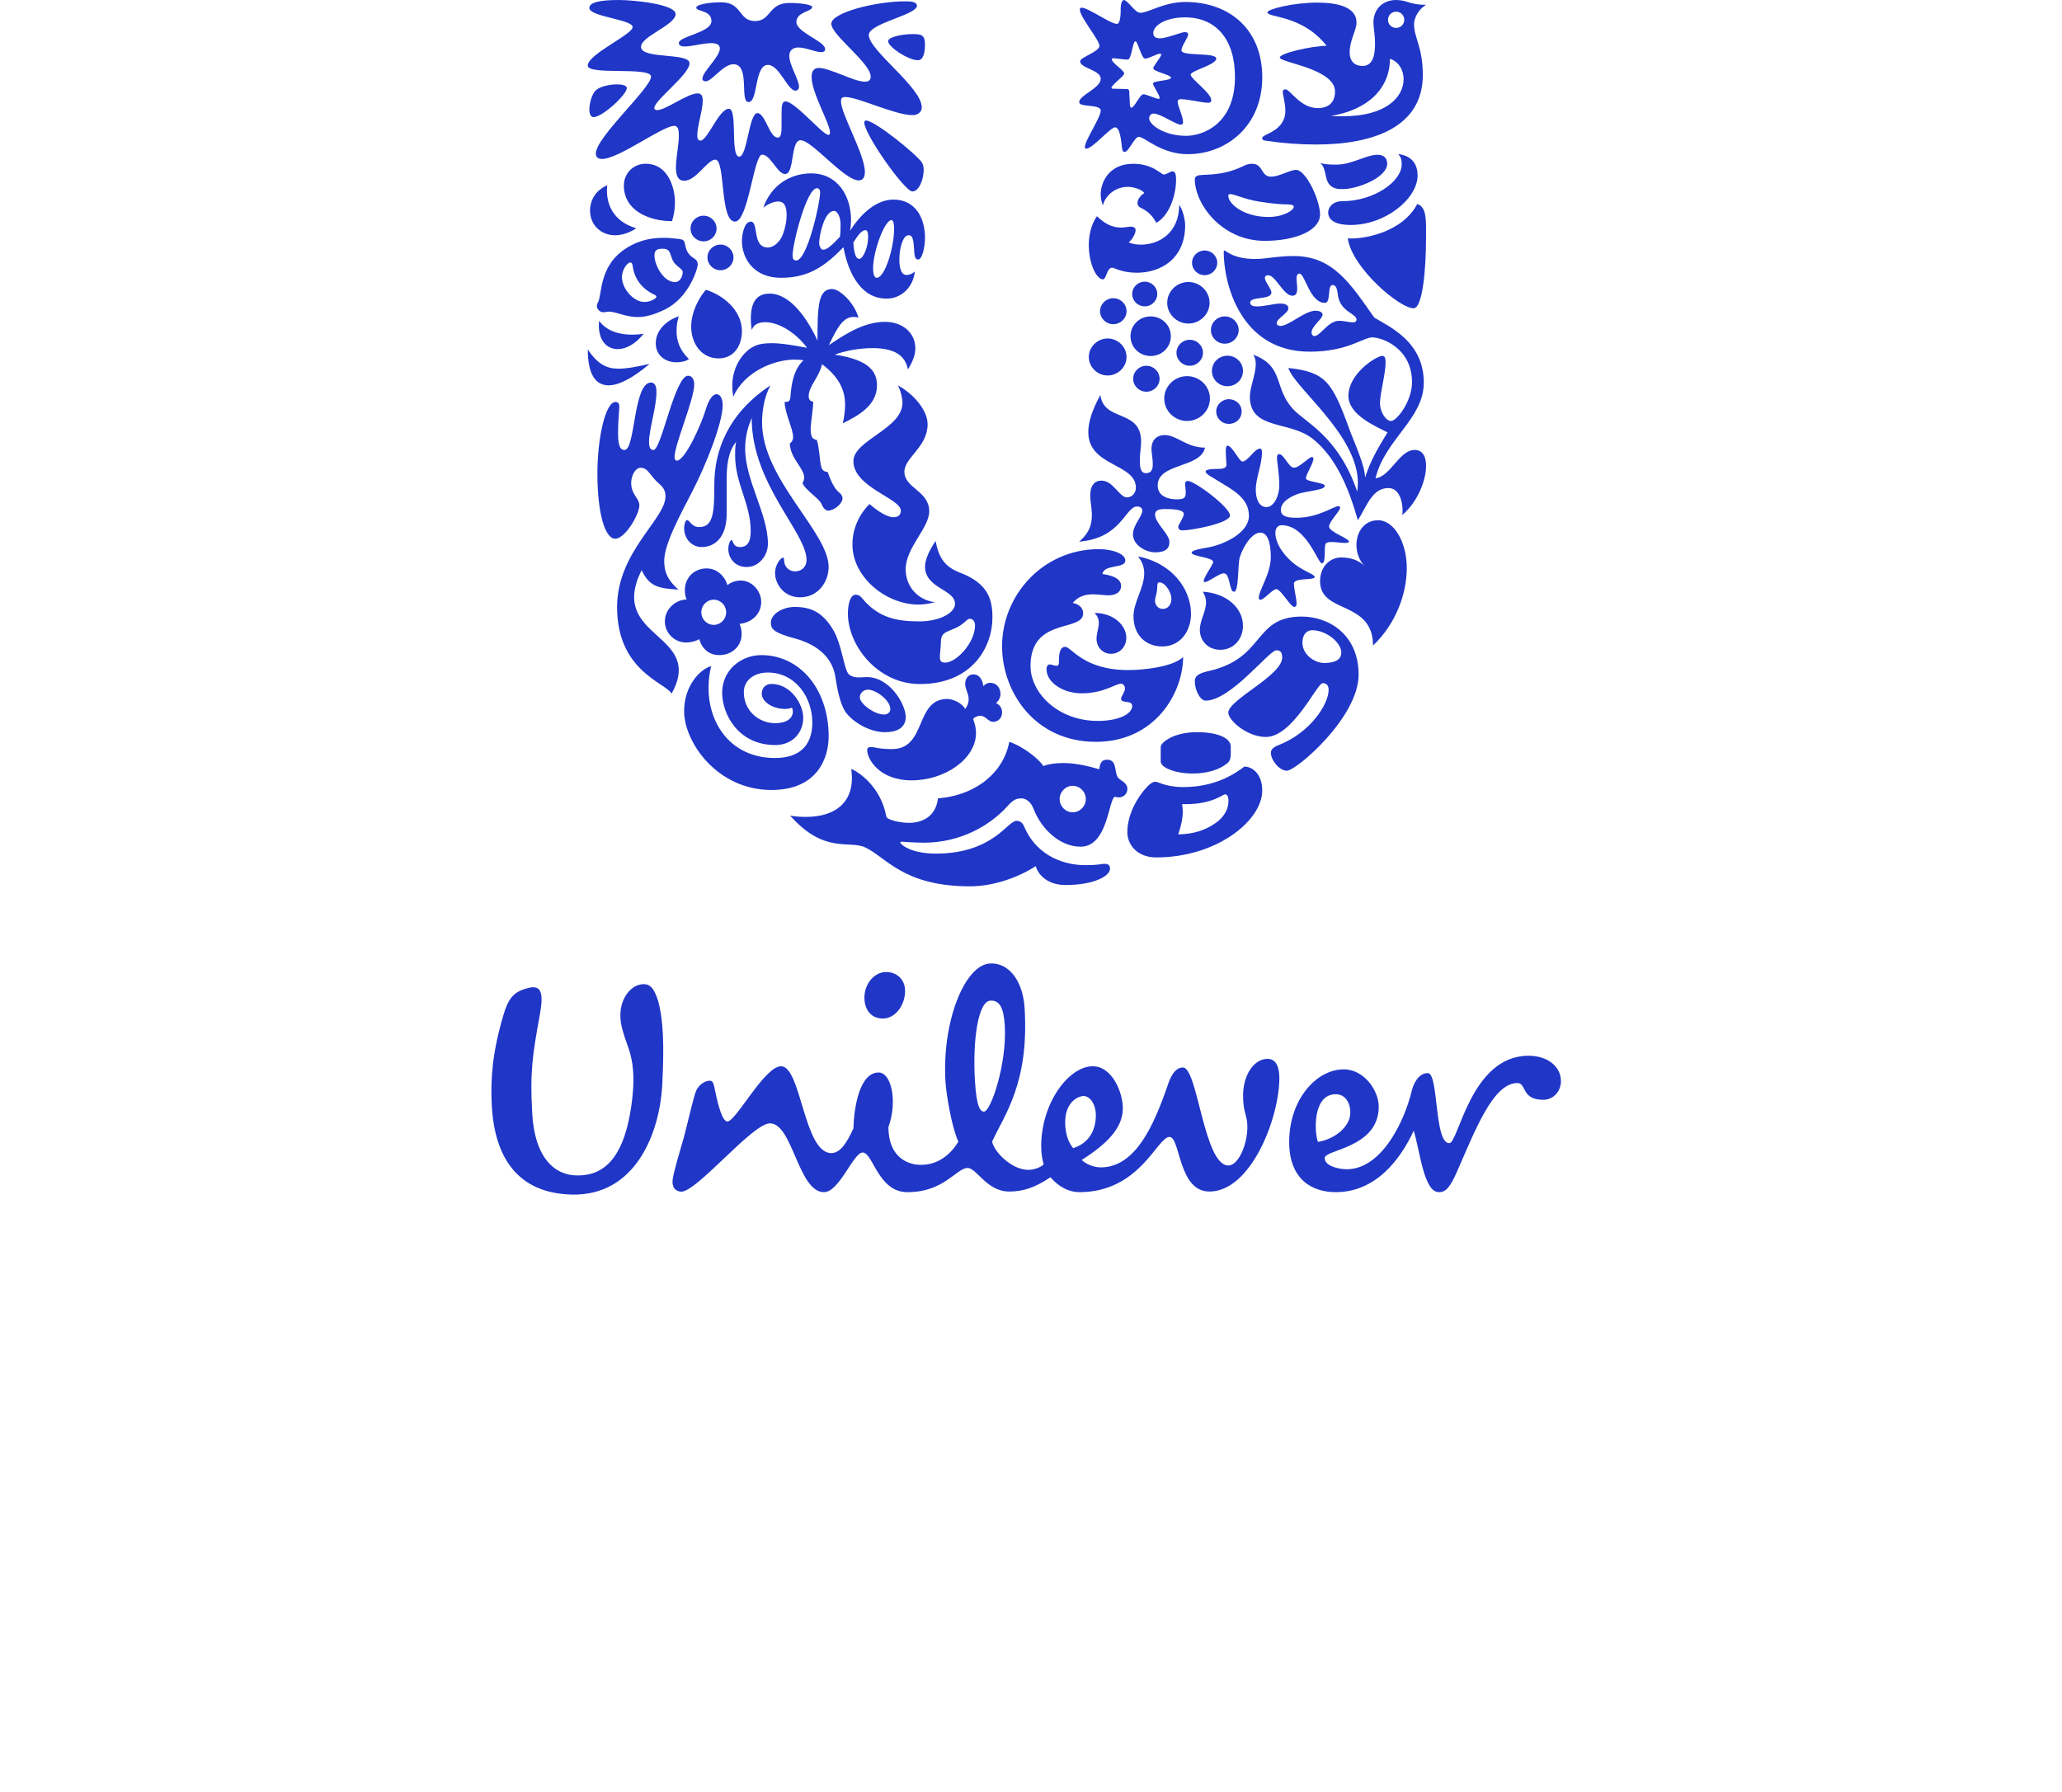 <svg height="186" viewBox="0 0 214 186" width="214" xmlns="http://www.w3.org/2000/svg" xmlns:xlink="http://www.w3.org/1999/xlink"><filter id="a"><feColorMatrix in="SourceGraphic" type="matrix" values="0 0 0 0 1 0 0 0 0 1 0 0 0 0 1 0 0 0 1 0"/></filter><g fill="none" fill-rule="evenodd" transform="translate(.942)"><g filter="url(#a)"><g fill="#1f36c7" transform="translate(50.058)"><path d="m14.296 109.007c-.182-.585-.712-1.9-.857-2.872-.319-2.15.793-3.566 1.815-3.892 1.146-.324 1.594.258 2.037 1.612.574 2.059.637 4.759.445 8.622-.251 5.279-2.863 11.654-9.358 11.521-5.606-.124-8.088-3.795-8.346-9.394-.121-2.639.064-5.277 1.147-9.01.573-1.997 1.086-2.708 2.865-3.092 1.4-.258 1.275 1.22.956 2.965-.697 3.86-1.021 5.725-.763 10.103.25 4.634 2.356 6.438 4.649 6.438 3.439.067 4.966-2.83 5.606-7.018.506-3.345.125-4.955-.196-5.982m73.332 4.571c1.339 0 1.723 1.601 1.404 2.57-.321.965-1.465 2.062-3.248 2.384-.383-.968-.575-4.954 1.844-4.954m-24.898 2.182c0-1.092-.575-1.993-1.271-1.993-.579 0-1.912.641-1.912 2.702 0 1.614.567 2.38.827 2.708 1.844-.58 2.356-2.129 2.356-3.417m-19.81-13.13c-.089-1.031-.89-1.736-1.973-1.736-1.209 0-2.347 1.282-2.227 2.893.078 1.061.697 1.935 1.913 1.935 1.397 0 2.415-1.609 2.287-3.092m10.357 3.78c-.11-1.798-.541-2.611-1.498-2.546-1.268.078-1.855 4.112-1.595 8.35.165 2.766.573 3.191.953 3.166.702-.042 2.384-4.983 2.141-8.97m42.248 6.778c-.789 3.309-3.182 8.177-6.753 8.177-.827 0-2.292-.324-2.292-1.162 0-.902 5.608-1.026 5.608-5.342 0-1.606-1.464-3.863-3.632-3.863-2.866 0-5.661 3.157-5.661 7.534 0 3.923 2.412 5.212 4.831 5.212 4.206 0 6.753-3.479 8.089-6.374.64 1.932 1.017 6.374 2.613 6.374.636 0 1.084-.323 1.85-2.058 1.905-4.316 3.753-9.271 6.303-9.271.953 0 .382 1.741 2.674 1.741 1.08 0 1.842-.901 1.842-1.936 0-1.481-1.335-2.636-3.372-2.636-5.986 0-7.257 9.076-8.214 9.076-1.593 0-1.084-7.275-2.231-7.275-1.02 0-1.52 1.228-1.657 1.803m-50.948 7.723c.954 0 2.595-.313 3.887-2.403-.738-1.659-1.265-5.01-1.339-6.229-.38-6.241 1.999-12.111 4.603-12.273 1.909-.116 3.436 1.71 3.612 4.668.469 7.776-2.092 11.022-3.375 13.821.217 1.085 2.038 2.934 3.757 2.934.636 0 1.404-.321 1.595-.582-.128-.448-.258-1.028-.258-1.867 0-4.506 2.868-8.305 5.351-8.305 1.975 0 3.121 2.64 3.121 4.381 0 2.057-1.721 3.734-4.267 5.343.448.448 1.272.773 1.975.773 3.632 0 5.534-4.443 6.941-8.5.254-.774.702-1.867 1.592-1.867 1.53 0 2.169 10.171 4.709 10.171 1.086 0 1.976-2.255 1.976-3.989 0-1.289-.446-1.418-.446-3.285 0-2.058 1.083-3.794 2.552-3.794.891 0 1.212.896 1.212 1.99 0 4.119-2.933 11.781-7.259 11.781-3.253 0-2.999-5.665-4.144-5.665-1.279 0-3.063 5.73-9.362 5.73-1.024 0-2.104-.514-2.993-1.546-1.527 1.032-2.805 1.482-4.27 1.482-2.354 0-3.374-2.446-4.328-2.446-1.148 0-2.418 2.511-6.243 2.511-3.057 0-3.567-4.117-4.647-4.117-.957 0-2.421 4.117-4.012 4.117-2.678 0-3.247-7.144-5.607-7.144-1.847 0-7.682 7.255-9.266 7.09-.637-.067-.905-.549-.838-1.192.09-.89.848-3.274 1.156-4.402.516-1.958.988-4.104 1.252-4.788.262-.69.97-1.182 1.537-1.129.286.028.372.566.461 1.011.321 1.592.77 3.215 1.278 3.215.894 0 3.849-5.73 5.567-5.73 2.105 0 2.358 9.014 5.221 9.014.958 0 1.66-1.156 2.296-2.576.065-2.386.7-5.79 2.611-5.79 1.339 0 1.977 3.022 1.018 5.665 0 3.152 2.036 3.923 3.376 3.923"/><path d="m88.383 19.628c-.49 0-1.191 0-1.577-.724-.316-.595-.21-1.552-.806-1.981.596.164 1.226.164 1.717.164 1.578 0 3.086-1.022 4.242-1.022.763 0 1.008.462 1.008.923 0 1.453-3.111 2.639-4.584 2.639m.77 3.727c3.638 0 6.968-2.737 6.968-5.145 0-1.123-.562-2.045-1.998-2.211.246.298.35.529.35 1.055 0 1.815-2.935 3.827-6.125 3.827-1.156 0-1.507.758-1.507 1.153 0 .925.947 1.319 2.312 1.319m-.28 1.386c.456 3.132 5.496 7.356 6.862 7.256.913-.073 1.262-4.09 1.262-7.256 0-1.814.105-3.233-.911-3.564-1.613 3.069-5.845 3.696-7.213 3.564"/><path d="m13.814 46.705c1.138 0 .903-6.998 2.746-6.998.436 0 .57.438.57.977 0 1.581-.771 3.902-.771 5.179 0 .64.168.842.469.842.805 0 2.212-7.705 3.585-7.705.436 0 .637.438.637.876 0 1.614-2.043 6.257-2.043 7.568 0 .202.067.37.235.37.838 0 2.513-3.632 3.048-5.449.302-.943.704-1.448 1.073-1.448.335 0 .637.37.637 1.144 0 1.816-1.677 6.089-3.15 8.949-1.138 2.22-2.914 5.414-2.914 7.197 0 .909.166 1.85 1.474 2.994-2.145-.134-3.016-.336-3.82-2.018-3.585 7.166 6.601 6.459 3.115 12.816-.637-1.142-5.662-2.32-5.662-8.981 0-5.752 5.025-9.117 5.025-11.505 0-.47-.166-.874-.602-1.244-1.106-.943-1.14-1.715-2.01-1.715-.637 0-1.409 1.48-.604 2.79.269.437.503.707.503 1.111 0 .941-1.475 3.463-2.512 3.463-1.039 0-1.843-2.587-1.843-6.761 0-3.7.837-7.433 1.875-7.433.302 0 .402.201.402.471 0 .438-.134 1.311-.134 2.791 0 1.583.369 1.718.67 1.718"/><path d="m21.82 56.784c1.417 0 2.596-1.072 2.596-3.452v-3.524c0-1.346.101-2.865.978-3.938-.101.449-.101.933-.101 1.381 0 2.971 1.617 5.009 1.617 7.875 0 1.069-.304 1.658-1.111 1.658-.776 0-.709-.726-.878-.726-.134 0-.337.449-.337.933 0 .726.506 1.865 1.921 1.865 1.215 0 2.191-1.139 2.191-2.418 0-3.106-2.36-6.561-2.36-9.876 0-1.452.371-2.418.675-3.178 0 6.873 5.696 11.881 5.696 14.747 0 .656-.471 1.175-1.179 1.175-.776 0-1.148-.622-1.148-1.107 0-.242-.034-.311-.134-.311-.2 0-.808.692-.808 1.59 0 1.138.909 2.522 2.596 2.522 1.92 0 2.964-1.659 2.964-3.144 0-3.625-6.909-9.117-6.909-14.988 0-1.003.168-2.625.877-3.868-4.45 2.934-5.831 6.839-5.831 10.257 0 2.971-.101 4.454-1.585 4.454-.776 0-.978-.724-1.247-.724-.203 0-.305.621-.305.793 0 1.278.911 2.004 1.82 2.004"/><path d="m73.205 18.272c.433-.285 2.357.167 4.844-1.039.307-.166.615-.233.887-.233 1.196 0 .888 1.338 1.982 1.338.853 0 1.946-.703 2.596-.703 1.017 0 2.485 3.147 2.485 4.62 0 1.707-2.622 2.745-5.731 2.745-4.535 0-7.269-3.882-7.269-6.393 0-.201.104-.268.205-.335m7.44 4.251c1.503 0 2.63-.67 2.63-1.072 0-.132-.205-.233-.65-.233-.444 0-1.332-.033-3.006-.301-1.435-.235-2.527-.771-2.938-.771-.136 0-.205.067-.205.167 0 .871 1.64 2.21 4.168 2.21"/><path d="m22.805 69.15c-1.075.264-2.805 1.97-2.805 4.668 0 3.219 3.425 8.182 9.066 8.182 4.761 0 5.934-3.318 5.934-5.555 0-4.962-3.031-8.445-6.976-8.445-2.153 0-4.077 1.579-4.077 3.91 0 2.171 1.63 5.423 5.511 5.423 1.826 0 2.902-1.315 2.902-2.824 0-1.48-1.337-3.516-3.294-3.516-.587 0-1.01.391-1.01 1.016 0 .788 1.075 1.578 2.412 1.578.326 0 .587-.066.718-.131.065.099.098.263.098.394 0 .757-.718 1.217-1.826 1.217-1.663 0-3.262-1.249-3.262-3.223 0-1.181 1.012-2.036 2.479-2.036 2.903 0 4.63 2.595 4.63 5.193 0 2.331-1.27 3.68-3.879 3.68-5.219 0-7.761-4.732-6.621-9.531"/><path d="m61.602 89.801c1.628 0 1.544-.136 2.054-.136.509 0 .543.308.543.515 0 .756-1.665 1.684-4.617 1.684-1.732 0-2.785-.928-3.09-1.958-1.696 1.099-4.276 2.095-6.823 2.095-6.958 0-8.723-3.057-10.896-4.05-1.664-.756-4.209.722-7.774-3.295.476.103 1.121.137 1.631.137 3.121 0 4.785-1.543 4.785-4.016 0-.309-.034-.649-.068-.957.951.378 3.124 2.023 3.634 4.939.068.344 1.459.653 2.341.653 1.223 0 2.785-.516 3.022-2.538 4.074-.343 6.825-2.779 7.402-5.872 1.458.482 3.121 1.821 3.529 2.508.577-.205 1.255-.308 2.036-.308 1.086 0 2.309.205 3.768.653.069-.448.136-.998.816-.998 1.018 0 .746 1.134 1.085 1.783.17.343 1.021.55 1.021 1.236 0 .654-.547.895-.885.895-.136 0-.305-.035-.409-.069-.677.24-.711 5.182-3.563 5.182-2.104 0-4.039-1.751-4.889-3.946-.238-.652-.746-1.065-1.222-1.065-.542 0-.847.103-1.491.825-1.833 2.022-4.889 3.772-8.657 3.772-1.155 0-2.071-.103-2.309-.103-.137 0-.137.034-.137.068 0 .241 1.154 1.169 3.667 1.169 5.974 0 7.436-3.399 8.385-3.399.136 0 .542 0 .78.55 1.392 3.292 4.431 4.047 6.332 4.047m-2.631-6.86c0 .756.612 1.373 1.357 1.373.748 0 1.359-.617 1.359-1.373 0-.756-.611-1.375-1.359-1.375-.745 0-1.357.618-1.357 1.375"/><path d="m85.169 65.416c-.483 0-1.0.371-1 1.282 0 1.008.794 1.649 1.242 1.85.242.135.622.27.998.27 1.001 0 1.796-.27 1.796-1.08 0-1.041-1.553-2.323-3.036-2.323m-3.72 2.087c-.725 0-4.73 5.222-7.311 5.222-.621 0-1.138-1.146-1.138-2.018 0-.472.309-.81 1.415-1.046 5.93-1.314 4.618-5.661 9.684-5.661 2.793 0 5.901 1.854 5.901 6.031 0 4.448-6.48 9.969-7.446 9.969-.794 0-1.657-1.11-1.657-1.851 0-.235.103-.539.794-.808 3.305-1.282 5.202-4.245 5.202-5.762 0-.337-.172-.67-.621-.67-.584 0-3.097 5.589-5.893 5.589-1.934 0-3.901-1.715-3.901-2.525 0-1.348 5.592-3.84 5.592-5.728 0-.709-.344-.741-.621-.741"/><path d="m15.029 23.691s-.98.731-2.194.731c-1.45 0-2.599-1.065-2.599-2.562 0-1.032.54-2.097 1.789-2.63-.034.2-.034.366-.034.566 0 1.897 1.08 3.328 3.038 3.894m7.223 6.391c-.742.864-1.519 2.33-1.519 3.827 0 1.797 1.115 3.294 2.836 3.294 1.654 0 2.431-1.397 2.431-2.828 0-2.229-2.059-3.795-3.748-4.293m-11.206 1.331c-.063.102-.101.233-.101.367 0 .3.338.632.64.632.271 0 .44-.067.575-.067.809 0 1.72.565 3.038.565.775 0 1.687-.234 2.834-.798 2.43-1.199 3.377-4.161 3.377-4.661 0-.633-.516-.55-.947-1.133-.43-.58-.266-1.094-.54-1.365-.156-.156-.64-.166-1.249-.233-.203-.022-.473-.033-.743-.033-1.113 0-2.433.135-3.915 1.066-2.928 1.842-2.498 4.892-2.969 5.658m7.932-4.128c.233.314.878.7.878.933 0 .464-.27 1.065-.81 1.065-1.182 0-2.127-1.764-2.127-2.764 0-.631.372-.698.877-.698.237 0 .338.033.507.134.304.166.304.831.676 1.33m-3.107 4.062c-1.113 0-2.328-1.364-2.328-2.597 0-.665.505-1.498.877-1.498.135 0 .203.101.236.334.203 1.631 1.283 2.564 2.296 3.028.102.066.169.1.169.166 0 .233-.642.567-1.25.567m2.871-8.389c.168-.533.304-1.197.304-1.931 0-1.597-.743-4.027-3.039-4.027-1.315 0-2.262 1.031-2.262 2.264 0 2.63 2.668 3.694 4.997 3.694m-8.742 13.314c0 2.529.776 3.728 2.161 3.728 1.079 0 2.531-.766 4.252-2.23-1.316.3-2.33.5-3.24.5-1.215 0-2.159-.466-3.172-1.997m1.182-2.962c-.033.167-.033.333-.033.499 0 1.564.842 2.43 1.956 2.43.842 0 1.823-.5 2.699-1.599-.37.066-.809.099-1.215.099-1.248 0-2.599-.331-3.408-1.429m8.269-.466c-.778.2-2.397 1.132-2.397 2.796 0 1.198.944 1.964 2.127 1.964.608 0 1.045-.134 1.315-.333-.944-.898-1.282-1.897-1.282-2.895 0-.7.101-1.132.236-1.532m1.215-9.12c0 .731.608 1.331 1.35 1.331.743 0 1.351-.6 1.351-1.331 0-.733-.608-1.333-1.351-1.333-.742 0-1.35.6-1.35 1.333m1.755 2.995c0 .733.608 1.333 1.351 1.333.741 0 1.35-.6 1.35-1.333 0-.731-.608-1.331-1.35-1.331-.743 0-1.351.6-1.351 1.331"/><path d="m75.223 42.684c0-.673.619-1.247 1.298-1.247.757 0 1.341.573 1.341 1.247 0 .776-.585 1.316-1.341 1.316-.679 0-1.298-.54-1.298-1.316m-12.056-10.381c0 .741.619 1.348 1.373 1.348.758 0 1.376-.608 1.376-1.348 0-.741-.618-1.348-1.376-1.348-.754 0-1.373.608-1.373 1.348m-1.167 4.752c0 1.047.891 1.921 1.957 1.921 1.064 0 1.958-.874 1.958-1.921 0-1.043-.894-1.921-1.958-1.921-1.066 0-1.957.878-1.957 1.921m4.328-2.157c0 1.148.928 2.056 2.089 2.056 1.168 0 2.098-.909 2.098-2.056 0-1.145-.93-2.055-2.098-2.055-1.161 0-2.089.91-2.089 2.055m.173-4.381c0 .709.584 1.282 1.298 1.282.722 0 1.306-.574 1.306-1.282 0-.707-.584-1.28-1.306-1.28-.714 0-1.298.573-1.298 1.28m6.213-3.235c0 .706.584 1.28 1.306 1.28.721 0 1.307-.573 1.307-1.28 0-.708-.585-1.282-1.307-1.282-.722 0-1.306.574-1.306 1.282m-2.578 4.146c0 1.179.997 2.156 2.199 2.156 1.203 0 2.2-.977 2.2-2.156 0-1.181-.997-2.157-2.2-2.157-1.203 0-2.199.976-2.199 2.157m-3.533 7.886c0 .742.619 1.347 1.367 1.347.757 0 1.376-.605 1.376-1.347s-.619-1.348-1.376-1.348c-.748 0-1.367.606-1.367 1.348m4.496-2.697c0 .742.618 1.349 1.375 1.349.756 0 1.374-.608 1.374-1.349 0-.741-.618-1.348-1.374-1.348-.757 0-1.375.608-1.375 1.348m-1.271 4.753c0 1.28 1.064 2.326 2.371 2.326 1.305 0 2.371-1.046 2.371-2.326 0-1.279-1.066-2.326-2.371-2.326-1.307 0-2.371 1.046-2.371 2.326m4.948-2.866c0 .877.722 1.586 1.609 1.586.893 0 1.616-.709 1.616-1.586 0-.875-.722-1.583-1.616-1.583-.887 0-1.609.708-1.609 1.583m-.103-4.247c0 .777.654 1.417 1.436 1.417.791 0 1.444-.64 1.444-1.417 0-.774-.653-1.414-1.444-1.414-.782 0-1.436.64-1.436 1.414"/><path d="m78.147 79.571c-.876.656-2.923 2.127-6.327 2.127-1.819 0-2.628-.557-2.898-.557-.337 0-.708.328-1.078.754-.8.918-1.845 2.622-1.845 4.488 0 1.31 1.044 2.617 2.99 2.617 6.301 0 11.01-3.831 11.01-6.941 0-1.768-1.077-2.489-1.853-2.489m-1.751-.361c.273-.225.337-.59.337-.951v-.754c0-.95-1.475-1.505-3.497-1.505-2.459 0-3.773 1.078-3.773 1.538v1.508c0 .623 1.483 1.246 3.302 1.246 1.449 0 2.763-.361 3.631-1.082m-.271 3.243c.17 0 .371.098.371.689 0 .721-.336 1.669-1.541 2.423-.844.557-1.988 1.016-3.673 1.046.269-.784.471-1.604.471-2.386 0-.263-.033-.46-.067-.754h.438c2.661 0 3.807-1.017 4-1.017"/><path d="m63.198 41c.373 2.849 4.231 1.408 4.231 4.861 0 .504-.135 1.243-.135 1.878 0 .739.068 1.376.636 1.376.575 0 .711-.402.711-.94 0-.537-.136-1.207-.136-1.576 0-1.175.847-1.442 1.355-1.442 1.286 0 2.267 1.307 4.197 1.307-.44 2.147-4.908 1.576-4.908 3.925 0 1.175 1.185 1.442 1.963 1.442.711 0 .948-.101.948-.703 0-.337-.068-.705-.068-.94 0-.135.102-.269.272-.269.745 0 4.392 2.751 4.392 3.59 0 .77-3.851 1.541-4.967 1.541-.339 0-.407-.235-.407-.368 0-.235.575-.94.575-1.341 0-.302-.507-.503-1.862-.503-.642 0-1.117.067-1.117.571 0 .903 1.49 2.011 1.49 2.848 0 .671-.407 1.074-1.49 1.074-.913 0-2.295-.706-2.295-1.878 0-.939.975-1.877.975-2.448 0-.168-.129-.436-.535-.436-1.252 0-1.591 3.285-6.023 3.655.711-.636 1.319-1.341 1.319-2.782 0-.705-.168-1.276-.168-2.046 0-1.007.473-1.511 1.149-1.511 1.251 0 1.86 1.744 2.674 1.744.441 0 .913-.401.913-1.005 0-2.549-4.939-2.181-4.939-5.769 0-.973.336-2.18 1.25-3.856m16.13 9.827c0 .837.272 1.81 1.118 1.81.71 0 1.32-1.071 1.32-2.246 0-1.341-.237-2.382-.237-2.919 0-.233.101-.334.237-.334.508.034.981 1.408 1.523 1.408.609 0 1.516-1.108 1.888-1.108.101 0 .134.135.134.168 0 .504-.778 1.612-.778 2.047 0 .368 1.964.436 1.964.772 0 .503-2.058.503-3.039.939-.948.402-1.524.905-1.524 1.577 0 .671.678.804 1.626.804 2.261 0 3.849-1.206 4.356-1.206.101 0 .169.067.169.168 0 .335-1.15 1.442-1.15 1.945 0 .57 2.099 1.239 2.065 1.575-.034.1-.17.133-.406.133-.374 0-.948-.1-1.389-.1-.27 0-.507.033-.609.167-.234.269.068 2.047-.403 2.047-.44 0-1.591-3.957-4.189-3.957-.372 0-.642.301-.642.805 0 1.341 1.32 2.883 2.572 3.621.567.369 1.516.739 1.516.94 0 .401-2.159.034-2.159.703 0 .604.271 1.511.271 2.046 0 .168-.034.368-.237.368-.405 0-1.388-1.844-1.862-1.844-.405 0-1.285 1.105-1.659 1.105-.1 0-.167-.1-.167-.199 0-.772 1.252-2.516 1.252-4.226 0-.806-.101-2.549-1.085-2.549-.811 0-1.725 1.274-2.132 2.549-.236.737-.067 3.589-.609 3.589-.508 0-.372-1.912-1.05-1.912-.499 0-1.582.905-1.955.905-.068 0-.135-.034-.135-.101 0-.401.981-1.71.981-1.978 0-.503-2.234-.569-2.234-.973 0-.235.88-.402 1.692-.537 1.719-.302 4.258-1.542 4.258-3.285 0-1.945-1.896-2.785-3.14-3.59-.644-.403-1.354-.737-1.354-1.005 0-.269.813-.269 1.151-.269.507 0 1.008-.034 1.008-.436 0-.303-.068-.905-.068-1.375 0-.336.034-.605.17-.605.507 0 1.219 1.644 1.557 1.644.541 0 1.285-1.341 1.794-1.341.168 0 .235.101.235.403 0 1.24-.643 2.648-.643 3.857"/><path d="m63.414 59.585c1.562.207 1.937.759 1.937 1.209 0 .759-.681.999-1.327.999-.474 0-1.017-.103-1.595-.103-.747 0-1.492.172-2.103.897.441.069 1.086.379 1.086 1.07 0 2-5.462.343-5.462 5.483 0 2.723 2.783 5.691 6.988 5.691 2.173 0 3.565-.725 3.565-1.553 0-.655-1.153-.207-1.153-.759 0-.241.406-.691.406-1.071 0-.168-.135-.479-.406-.479-.613 0-1.767.997-4.108.997-1.833 0-3.631-1.066-3.631-2.516 0-.31.136-.484.339-.484.204 0 .475.139.713.139.204 0 .238-.139.238-.518 0-.38 0-1.45.643-1.45.645 0 1.867 2.415 6.551 2.415 1.555 0 4.576-.31 5.696-1.346-.034 3.793-2.954 8.794-9.058 8.794-6.343 0-9.735-5.174-9.735-9.933 0-5.275 4.238-10.067 10.041-10.067 1.492 0 2.749.516 2.749 1.171 0 .898-2.206.346-2.376 1.413m10.416 1.83c.237.377.34.757.34 1.102 0 .967-.645 1.862-.645 2.863 0 1.139.85 2.068 2.132 2.068 1.392 0 2.343-1.136 2.343-2.482 0-1.827-1.63-3.378-4.17-3.55m-11.23 2.207c.339.343.441.688.441 1.034 0 .517-.238 1.069-.238 1.656 0 .825.611 1.55 1.492 1.55.953 0 1.598-.76 1.598-1.653 0-1.312-1.328-2.587-3.294-2.587m4.509-5.864c3.564.69 5.499 3.415 5.499 5.966 0 1.76-1.085 3.377-2.987 3.377-1.732 0-2.981-1.204-2.981-3.137 0-1.448 1.113-2.965 1.113-4.449 0-.585-.169-1.171-.644-1.758m1.765 4.587c0 .482.34.862.815.862.543 0 .883-.483.883-1.035 0-.723-.645-1.724-1.257-1.724-.273 0-.17.414-.239.862-.034.344-.203.758-.203 1.034"/><path d="m31.63 27.038c1.159 0 2.487-6.025 2.487-7.041 0-.262-.101-.459-.339-.459-1.057 0-2.524 5.73-2.524 7.008 0 .23.068.492.376.492m8.357 1.801c.851 0 1.807-3.145 1.807-5.109 0-.426-.068-.884-.273-.884-.717 0-1.91 3.241-1.91 5.009 0 .688.171.983.376.983m-5.562-2.915c.376 0 .854-.393 1.742-1.342.068-.426.068-.82.068-1.311 0-.654-.273-1.374-.683-1.374-1.025 0-1.535 2.62-1.535 3.308 0 .391.203.719.408.719m4.674-1.342c0-.557-.137-.688-.273-.688-.342 0-.715.394-1.262 1.278.069 1.178.274 1.702.614 1.702.374 0 .92-1.147.92-2.292m2.627-3.864c2.251 0 3.274 1.866 3.274 3.962 0 .915-.272 2.26-.715 2.26s-.375-.754-.444-1.442c-.068-.884-.239-1.08-.546-1.08-.581 0-.954 1.309-.954 2.522 0 .751.136 1.603.749 1.603.341 0 .648-.164.854-.36-.136 1.505-1.297 2.816-2.934 2.816-3.002 0-4.128-3.374-4.469-5.338-1.808 1.833-3.478 3.177-6.481 3.177-2.796 0-4.059-1.965-4.059-3.831 0-.558.205-1.997.922-1.997.852 0 .102 2.684 1.773 2.684.41 0 1.159-.328 1.569-1.407.239-.656.376-1.342.376-1.932 0-.885-.205-1.44-.886-1.44-.581 0-1.298.424-1.537.654.82-2.358 2.798-3.569 4.98-3.569 2.697 0 4.128 2.293 4.128 4.847 0 .359-.035.753-.102 1.113 1.159-1.834 2.764-3.241 4.503-3.241"/><path d="m35.36 30c-1.451 0-1.518 1.774-1.518 5.349-1.08-2.35-2.868-4.872-4.961-4.872-1.417 0-1.957.955-1.957 2.623 0 .342.034.853.101 1.158.169-.577.709-.816 1.383-.816 1.452 0 3.206 1.123 4.353 2.658-1.316-.238-2.6-.477-3.678-.477-.676 0-1.284.068-1.789.307-.979.441-2.295 1.907-2.295 4.123 0 .341.035.714.102 1.123 1.181-2.658 4.319-3.85 6.345-3.85.405 0 .708.035.944.069-1.046.953-1.282 2.624-1.349 3.747-.034.545-.237.58-.608.58 0 1.123.879 2.794.879 3.645 0 .307-.169.58-.338.649 0 1.499 1.484 2.589 1.484 3.542 0 .238-.067.443-.169.546.101.614 1.734 1.645 1.945 2.162.259.629.551.735.72.735.574 0 1.484-.683 1.484-1.296 0-.204-.169-.443-.302-.546-.642-.476-.98-1.499-1.25-2.179-.237 0-.542-.1-.649-.502-.185-.705-.194-2.02-.464-2.804-.439-.101-.642-.272-.642-1.191 0-.444.27-2.181.27-2.795-.203 0-.472-.136-.472-.545 0-1.089 1.08-1.942 1.382-3.338 1.925 1.43 2.396 2.894 2.396 4.191 0 .68-.101 1.328-.236 1.942 1.419-.716 3.545-1.772 3.545-3.919 0-1.262-.574-2.658-4.388-3.204 1.18-.444 2.667-.68 3.915-.68 2.16 0 3.408.68 3.678 2.213.439-.68.777-1.464.777-2.179 0-1.671-1.385-2.76-3.139-2.76-2.059 0-3.881 1.089-5.838 2.419.878-1.84 1.484-2.929 2.565-2.929.168 0 .337.034.506.068-.405-1.499-1.923-2.966-2.734-2.966"/><path d="m92.021 54c1.655 0 2.979 2.284 2.979 4.956 0 2.845-1.258 5.938-3.502 8.044-.034-4.742-5.498-3.231-5.498-6.675 0-1.475.994-2.46 2.187-2.46 1.059 0 1.887.317 2.483.95-.596-.598-.894-1.442-.894-2.249 0-1.337.795-2.566 2.246-2.566"/><path d="m62.845 22.442c.848.82 1.595 1.18 2.509 1.18.36 0 .784-.097 1.013-.097.292 0 .488.13.488.359 0 .361-.326.952-.717 1.28.391.163.815.229 1.271.229 1.851 0 3.97-1.182 3.97-4.131.391.523.62 1.606.62 2.098 0 3.573-2.609 4.95-5.014 4.95-1.566 0-2.349-.525-2.546-.525-.617 0-.584 1.247-1.008 1.214-.75-.131-1.433-1.803-1.433-3.573 0-1.05.261-2.164.845-2.984m4.917-2.394c-.261-.427-1.233-.654-1.688-.654-1.437 0-2.413 1.015-2.609 1.935-.13-.329-.228-.722-.228-1.116 0-1.442.978-3.212 3.359-3.212 2.079 0 2.894 1.114 3.188 1.114.325 0 .651-.328.913-.328.358 0 .358.558.358.952 0 1.31-.587 3.573-2.054 4.394-.261-.558-.782-1.181-1.624-1.574-.228-.098-.325-.295-.325-.491 0-.361.325-.821.711-1.018"/><path d="m38.696 12.716c0 1.215 4.19 7.157 4.996 7.157.671 0 1.172-1.216 1.172-2.26 0-.276-.067-.554-.199-.763-.604-.869-4.862-4.343-5.802-4.343-.101 0-.168.105-.168.209m-24.642-3.579c0 .696-2.547 3.022-3.451 3.022-.335 0-.436-.416-.436-.798 0-.693.302-1.668.671-1.981.434-.416 1.44-.623 2.212-.623.468 0 1.004.102 1.004.38m30.611 2.015c0-2.085-5.44-5.871-5.499-7.504-.006-.149.072-.298.194-.431.932-1.018 4.801-1.761 4.801-2.628 0-.45-.805-.45-1.208-.45-3.117 0-7.677 1.181-7.677 2.327 0 1.183 4.09 4.067 4.09 5.491 0 .383-.235.522-.605.522-1.138 0-3.62-1.426-4.792-1.426-.537 0-.738.382-.738.939 0 1.668 1.911 4.829 1.911 5.765 0 .105-.033.244-.168.244-.604 0-3.451-3.472-4.458-3.472-.369 0-.402.52-.402 1.285v1.181c0 .799-.034 1.285-.401 1.285-.872 0-1.276-2.536-2.112-2.536-.873 0-1.041 4.516-1.878 4.516-.973 0-.135-4.968-1.074-4.968-1.038 0-2.213 3.301-2.951 3.301-.267 0-.334-.278-.334-.522 0-1.007.569-2.64.569-3.612 0-.487-.135-.765-.536-.765-1.04 0-3.32 1.737-4.19 1.737-.135 0-.302-.069-.302-.208 0-.833 3.654-3.474 3.654-4.654 0-1.148-5.031-.383-5.031-1.705 0-1.111 3.589-2.258 3.589-3.404 0-1.008-4.258-1.459-5.9-1.459-1.979 0-3.051.241-3.051.832 0 .905 4.492 1.183 4.492 1.98 0 .766-4.66 2.815-4.66 3.996 0 1.043 6.57.069 6.57 1.147 0 1.18-5.731 6.287-5.731 7.99 0 .383.269.557.636.557 1.744 0 6.268-3.439 7.509-3.439.436 0 .47.555.47 1.041 0 .905-.302 2.293-.302 3.302 0 .798.201 1.354.87 1.354 1.242 0 2.381-2.189 3.219-2.189 1.072 0 .436 6.428 2.045 6.428 1.374 0 1.944-6.95 2.815-6.95.872 0 1.578 2.015 2.381 2.015 1.006 0 .537-3.509 1.61-3.509 1.172 0 4.524 4.17 6.034 4.17.468 0 .635-.383.635-.87 0-1.841-2.479-6.009-2.479-7.329 0-.347.099-.452.468-.452 1.308 0 5.131 1.876 6.941 1.876.604 0 .973-.347.973-.799m-3.488-6.879c0 .624 2.112 1.981 3.085 1.981.569 0 .737-.8.737-1.635 0-1.041-.435-1.077-1.307-1.077-1.106 0-2.515.313-2.515.73m-7.879-3.544c0-.209-1.005-.418-2.38-.418-2.179 0-1.877 1.878-3.553 1.878-1.744 0-1.309-1.948-3.522-1.948-1.341 0-2.58.244-2.58.556 0 .418 1.575.244 1.575 1.391 0 1.215-3.385 1.563-3.385 2.293 0 .242.266.347.602.347.738 0 1.911-.347 2.75-.347.47 0 .906.103.906.555 0 .869-1.812 2.433-1.812 3.128 0 .209.168.279.335.279.671 0 1.811-1.773 2.884-1.773 1.777 0 .604 3.926 1.575 3.926 1.007 0 .571-3.858 2.012-3.858 1.175 0 2.045 2.676 2.851 2.676.202 0 .369-.174.369-.417 0-.729-1.007-2.224-1.007-3.196 0-.591.403-.87.939-.87.77 0 1.81.487 2.378.487.201 0 .402-.069.402-.312 0-.834-2.982-1.737-2.982-2.814 0-1.078 1.641-1.078 1.641-1.565"/><path d="m93.252 6.102c0 2.999-2.187 5.292-6.138 5.932.44.033.845.033 1.251.033 4.617 0 6.307-2.089 6.307-3.841 0-.979-.541-1.854-1.419-2.124m-5.699 3.404c0-2.394-5.731-3-5.731-3.539 0-.438 3.201-1.181 4.853-1.214-2.53-3.236-6.135-2.898-6.135-3.471 0-.338 2.701-1.013 5.193-1.013 2.09 0 4.048.472 4.048 2.056 0 .878-.709 1.789-.709 3.136 0 .742.37 1.382 1.35 1.382 1.047 0 1.283-1.112 1.283-2.293 0-.977-.169-1.719-.169-2.191 0-1.415.972-2.358 2.356-2.358 1.148 0 1.418.504 3.107.504-.912.541-1.249 1.519-1.249 1.99 0 1.417.912 2.394.912 5.294 0 5.325-4.991 7.213-11.1 7.213-1.68 0-3.471-.135-5.226-.403-.269-.034-.337-.101-.337-.27 0-.439 2.398-.675 2.398-2.832 0-.844-.271-1.651-.271-1.955 0-.169.135-.271.271-.271.506 0 1.52 1.955 3.403 1.955.502 0 1.752-.169 1.752-1.72m5.497-7.449c0 .47.371.841.844.841.473 0 .845-.371.845-.841 0-.473-.372-.844-.845-.844-.473 0-.844.371-.844.844"/><path d="m89.787 33.194c0-.709-1.798-.776-1.966-2.769-.035-.304-.136-.843-.51-.843-.61 0-.136 1.857-.813 1.857-1.557 0-2.065-3.04-2.641-3.04-.137 0-.299.101-.299.507 0 .372.069.608.069 1.046 0 .439-.102.744-.508.744-.916 0-1.729-2.128-2.509-2.128-.169 0-.338.102-.338.27 0 .406.678 1.148.678 1.52 0 .811-2.203.371-2.203 1.047 0 .304.304.404.711.404.713 0 1.832-.302 2.407-.302.339 0 .848.067.848.505 0 .473-1.22 1.08-1.22 1.52 0 .203.203.303.372.303.916 0 2.536-1.586 3.688-1.586.203 0 .71.101.71.406 0 .438-1.151 1.214-1.151 1.856 0 .169.102.372.305.372.607 0 1.42-1.587 2.573-1.587.441 0 1.085.169 1.425.169.271 0 .373-.169.373-.271m.881 16.381c.543-1.688 1.221-2.872 2.331-4.695-1.11-.573-4.06-1.79-4.06-3.783 0-2.331 2.915-4.154 3.518-4.154.27 0 .34.236.34.676 0 1.215-.577 3.174-.577 4.222 0 .945.61 1.857 1.152 1.857.577 0 2.169-2.026 2.169-4.019 0-3.582-3.152-4.661-4.128-4.661-.915 0-2.576 1.486-6.472 1.486-7.28 0-8.941-7.192-8.941-10.334 0-.135.033-.169.067-.169.17 0 .882.879 3.187.879 1.187 0 2.271-.305 4-.305 4.058 0 5.856 2.805 8.365 6.383 1.517.945 5.144 2.466 5.144 6.755 0 3.783-4.035 5.877-5.01 9.93 1.552-.168 2.468-2.939 4.06-2.939.814 0 1.187.643 1.187 1.657 0 1.485-.848 3.715-2.475 5.1.034-.136.034-.304.034-.507 0-.945-.372-2.295-1.457-2.295-1.688 0-2.23 1.823-3.179 3.342-.983-3.443-2.305-6.552-4.675-8.444-2.399-1.925-6.536-.879-6.536-4.391 0-.946.611-2.297.611-3.378 0-.371-.068-.709-.272-.98 3.255 1.218 2.102 3.377 4.103 5.607 1.246 1.42 4.702 2.771 6.702 8.614.033-.169.067-.607.067-.911 0-4.999-6.635-9.898-7.211-11.925 3.854.44 4.533 1.387 6.363 6.452.373 1.049 1.593 3.65 1.593 4.932"/><path d="m72.078 14.098c-2.303 0-3.816-1.188-3.816-1.801 0-.306.197-.509.461-.509.723 0 2.302 1.154 2.828 1.154.132 0 .23-.067.23-.27 0-.613-.559-1.631-.559-2.139 0-.136.099-.238.296-.238.887 0 2.204.374 2.895.374.23 0 .295-.136.295-.273 0-.748-2.138-2.208-2.138-2.65 0-.408 2.658-1.02 2.658-1.664 0-.681-3.613-.204-3.613-.85 0-.476.691-1.29.691-1.664 0-.17-.132-.238-.361-.238-.297 0-1.876.646-2.533.646-.329 0-.724-.068-.724-.544 0-.782 1.283-1.63 3.29-1.63 3.25 0 5.191 2.31 5.191 6.183 0 4.892-3.316 6.114-5.092 6.114m-6.408-6.454c0-.374-1.285-1.087-1.285-1.494 0-.068.065-.102.165-.102.363 0 .988.136 1.481.136.429 0 .494-1.902.817-1.902.23 0 .624 1.8.988 1.8.427 0 1.215-.51 1.545-.51.066 0 .131.034.131.103 0 .238-.822 1.154-.822 1.426 0 .306 1.843.68 1.843.952 0 .34-1.875.306-1.875.611 0 .236.691 1.188.691 1.494 0 .068-.034.102-.099.102-.263 0-1.283-.476-1.579-.476-.362 0-.947 1.393-1.243 1.393-.099 0-.164-.136-.164-.307l-.067-1.358c0-.136-.064-.272-.23-.272-.395 0-1.152-.034-1.384-.034-.165 0-.23-.034-.23-.101 0-.272 1.318-1.222 1.318-1.461m-.956 5.57c.528 0 .627 1.327.726 2.107.065.409.131.442.296.442.395 0 1.018-1.563 1.44-1.563.624 0 2.303 1.801 5.098 1.801 3.975 0 7.725-2.889 7.725-7.983 0-4.926-3.357-7.814-7.988-7.814-2.203 0-3.816 1.121-4.672 1.121-.519.034-1.309-1.324-1.703-1.324-.164 0-.328.338-.328.916 0 .374 0 1.562-.395 1.562-.791 0-3.847-2.343-3.847-1.494 0 .782 2.037 3.16 2.037 3.771 0 .612-2.005 1.19-2.005 1.597 0 .747 2.137.883 2.137 1.835 0 .95-2.235 1.698-2.235 2.412 0 .577 2.235.17 2.235.883 0 .713-1.643 3.091-1.643 3.769 0 .171.032.171.163.171.624 0 2.498-2.209 2.959-2.209"/><path d="m49.533 72.583c0 .315-.1.665-.364 1.014-.361-.699-1.386-1.049-1.849-1.048-3.4 0-2.112 5.204-5.744 5.204-1.518 0-1.651-.21-2.212-.21-.231 0-.364.105-.364.315 0 .909 1.222 3.142 4.622 3.142 3.401 0 6.67-2.198 6.67-4.925 0-.454-.099-.94-.298-1.429.132-.209.463-.35.76-.35.527 0 .824.631 1.32.631.529 0 .925-.42.925-.979 0-.455-.231-.769-.628-.98.265-.209.463-.559.463-.943 0-.595-.396-1.15-1.057-1.15-.298 0-.496.105-.725.345-.066-.625-.396-1.22-1.024-1.22-.495 0-.859.385-.859.98 0 .554.364 1.01.364 1.604"/><path d="m31.434 66.253c2.667.703 4 2.223 4.266 4.027.267 1.729.6 3.144 1.233 3.851.834.99 2.468 1.87 3.902 1.87 1.2 0 2.165-.42 2.165-1.587 0-1.274-1.632-4.134-4.034-4.134-.232 0-.532.036-.865.036-.3 0-.734-.072-1.001-.318-.532-.496-.699-3.146-1.7-4.735-1.099-1.766-2.299-2.262-3.932-2.262-1.165 0-2.467.671-2.467 1.661 0 .601.3 1.025 2.434 1.592m9.301 7.913c-1.001 0-2.5-1.132-2.5-1.769 0-.53.467-.813.832-.813.834 0 2.333 1.096 2.333 2.015 0 .248-.167.567-.665.567"/><path d="m37.57 47.87c0-2.19 5.09-3.353 5.09-6.056 0-.445-.168-1.231-.47-1.813 1.774.992 3.08 2.67 3.08 4.037 0 2.361-2.409 3.455-2.409 4.928 0 1.711 2.577 1.985 2.577 4.106 0 1.743-2.445 3.763-2.445 6.021 0 1.744 1.206 3.181 3.047 3.421-.603.137-1.138.24-1.707.24-3.382 0-6.864-2.838-6.864-6.228 0-1.676.704-3.145 1.774-4.206.938.821 1.875 1.368 2.478 1.368.536 0 .77-.272.77-.683 0-1.268-4.922-2.429-4.922-5.133m10.681 17.279c-1.149.537-1.607.445-1.607 1.644 0 .445-.101 1.023-.101 1.332 0 .411.067.651.535.651 1.206 0 3.114-2.086 3.114-3.866 0-.48-.268-.683-.57-.683-.268 0-.567.546-1.372.922m-.134-2.465c0-1.539-3.115-1.572-3.115-3.9 0-.582.368-1.573 1.106-2.635.302 1.779 1.003 2.704 2.511 3.286 2.979 1.128 3.381 2.838 3.381 4.654 0 3.08-2.109 6.912-7.532 6.912-4.353 0-7.468-3.969-7.468-7.323 0-.925.235-1.95.804-1.95.503 0 .67.409 1.071.82 1.508 1.541 3.148 1.95 5.525 1.95 2.143 0 3.716-.889 3.716-1.814"/><path d="m24.355 63.405c.083.717-.424 1.364-1.131 1.448-.708.083-1.351-.43-1.432-1.146-.082-.717.424-1.367 1.133-1.451.708-.084 1.348.43 1.43 1.149m-6.339 1.35c.143 1.173 1.223 2.061 2.444 1.924.44-.048.848-.172 1.12-.343.271 1.098 1.182 1.804 2.413 1.641 1.249-.164 2.099-1.161 1.964-2.432-.036-.342-.102-.55-.204-.79 0 0 .165-.017.29-.041 1.224-.234 2.051-1.228 1.949-2.431-.136-1.235-1.231-2.153-2.372-2.011-.442.055-.851.226-1.123.466-.306-1.028-1.262-1.923-2.569-1.704-1.179.198-1.959 1.21-1.841 2.495.019.209.067.447.17.685 0 0-.2.03-.337.051-.99.149-2.064 1.158-1.902 2.491"/></g></g><path d="m7.22 185v-10.032h9.538v-6.27h-9.538v-4.408h10.07v-6.27h-17.29v26.98zm21.052 0v-26.98h-7.22v26.98zm23.066 0v-6.27h-10.526v-4.18h9.88v-6.042h-9.88v-4.218h10.184v-6.27h-17.404v26.98zm22.116 0v-6.422h-10.222v-20.558h-7.22v26.98zm14.782 0c2.609 0 4.946-.57 7.011-1.71s3.673-2.742 4.826-4.807c1.153-2.065 1.729-4.427 1.729-7.087s-.576-5.003-1.729-7.03c-1.153-2.027-2.761-3.591-4.826-4.693s-4.402-1.653-7.011-1.653h-11.362v26.98zm-1.216-6.308h-2.926v-14.364h2.926c2.204 0 3.952.608 5.244 1.824s1.938 2.989 1.938 5.32c0 2.305-.64 4.085-1.919 5.339s-3.034 1.881-5.263 1.881zm27.018 6.688c2.761 0 4.959-.697 6.593-2.09s2.451-3.357 2.451-5.89c0-1.545-.317-2.793-.95-3.743s-1.431-1.691-2.394-2.223-2.305-1.127-4.028-1.786c-1.419-.532-2.514-.994-3.287-1.387s-1.374-.861-1.805-1.406-.646-1.21-.646-1.995c0-1.165.431-2.084 1.292-2.755s2.052-1.007 3.572-1.007c1.064 0 2.217.171 3.458.513s2.318.766 3.23 1.273l.608-3.572c-.963-.507-2.09-.918-3.382-1.235s-2.597-.475-3.914-.475c-2.66 0-4.801.671-6.422 2.014s-2.432 3.179-2.432 5.51c0 1.444.31 2.654.931 3.629s1.45 1.78 2.489 2.413 2.343 1.241 3.914 1.824c1.52.583 2.647 1.058 3.382 1.425s1.317.817 1.748 1.349.646 1.216.646 2.052c0 1.317-.437 2.324-1.311 3.021s-2.109 1.045-3.705 1.045c-1.444 0-2.856-.228-4.237-.684s-2.603-1.064-3.667-1.824l-.798 3.648c1.165.76 2.489 1.343 3.971 1.748s3.046.608 4.693.608zm15.238-.38 2.242-6.194h12.008l2.28 6.194h4.104l-10.222-26.98h-4.18l-10.184 26.98zm13.11-9.348h-9.69l4.826-13.3zm27.322 9.348v-3.534h-11.628v-23.446h-3.914v26.98zm20.064 0v-3.458h-11.78v-8.36h11.134v-3.382h-11.134v-8.322h11.514v-3.458h-15.428v26.98zm13.642.38c2.761 0 4.959-.697 6.593-2.09s2.451-3.357 2.451-5.89c0-1.545-.317-2.793-.95-3.743s-1.431-1.691-2.394-2.223-2.305-1.127-4.028-1.786c-1.419-.532-2.514-.994-3.287-1.387s-1.374-.861-1.805-1.406-.646-1.21-.646-1.995c0-1.165.431-2.084 1.292-2.755s2.052-1.007 3.572-1.007c1.064 0 2.217.171 3.458.513s2.318.766 3.23 1.273l.608-3.572c-.963-.507-2.09-.918-3.382-1.235s-2.597-.475-3.914-.475c-2.66 0-4.801.671-6.422 2.014s-2.432 3.179-2.432 5.51c0 1.444.31 2.654.931 3.629s1.45 1.78 2.489 2.413 2.343 1.241 3.914 1.824c1.52.583 2.647 1.058 3.382 1.425s1.317.817 1.748 1.349.646 1.216.646 2.052c0 1.317-.437 2.324-1.311 3.021s-2.109 1.045-3.705 1.045c-1.444 0-2.856-.228-4.237-.684s-2.603-1.064-3.667-1.824l-.798 3.648c1.165.76 2.489 1.343 3.971 1.748s3.046.608 4.693.608z" fill="#fff" fill-rule="nonzero"/></g></svg>